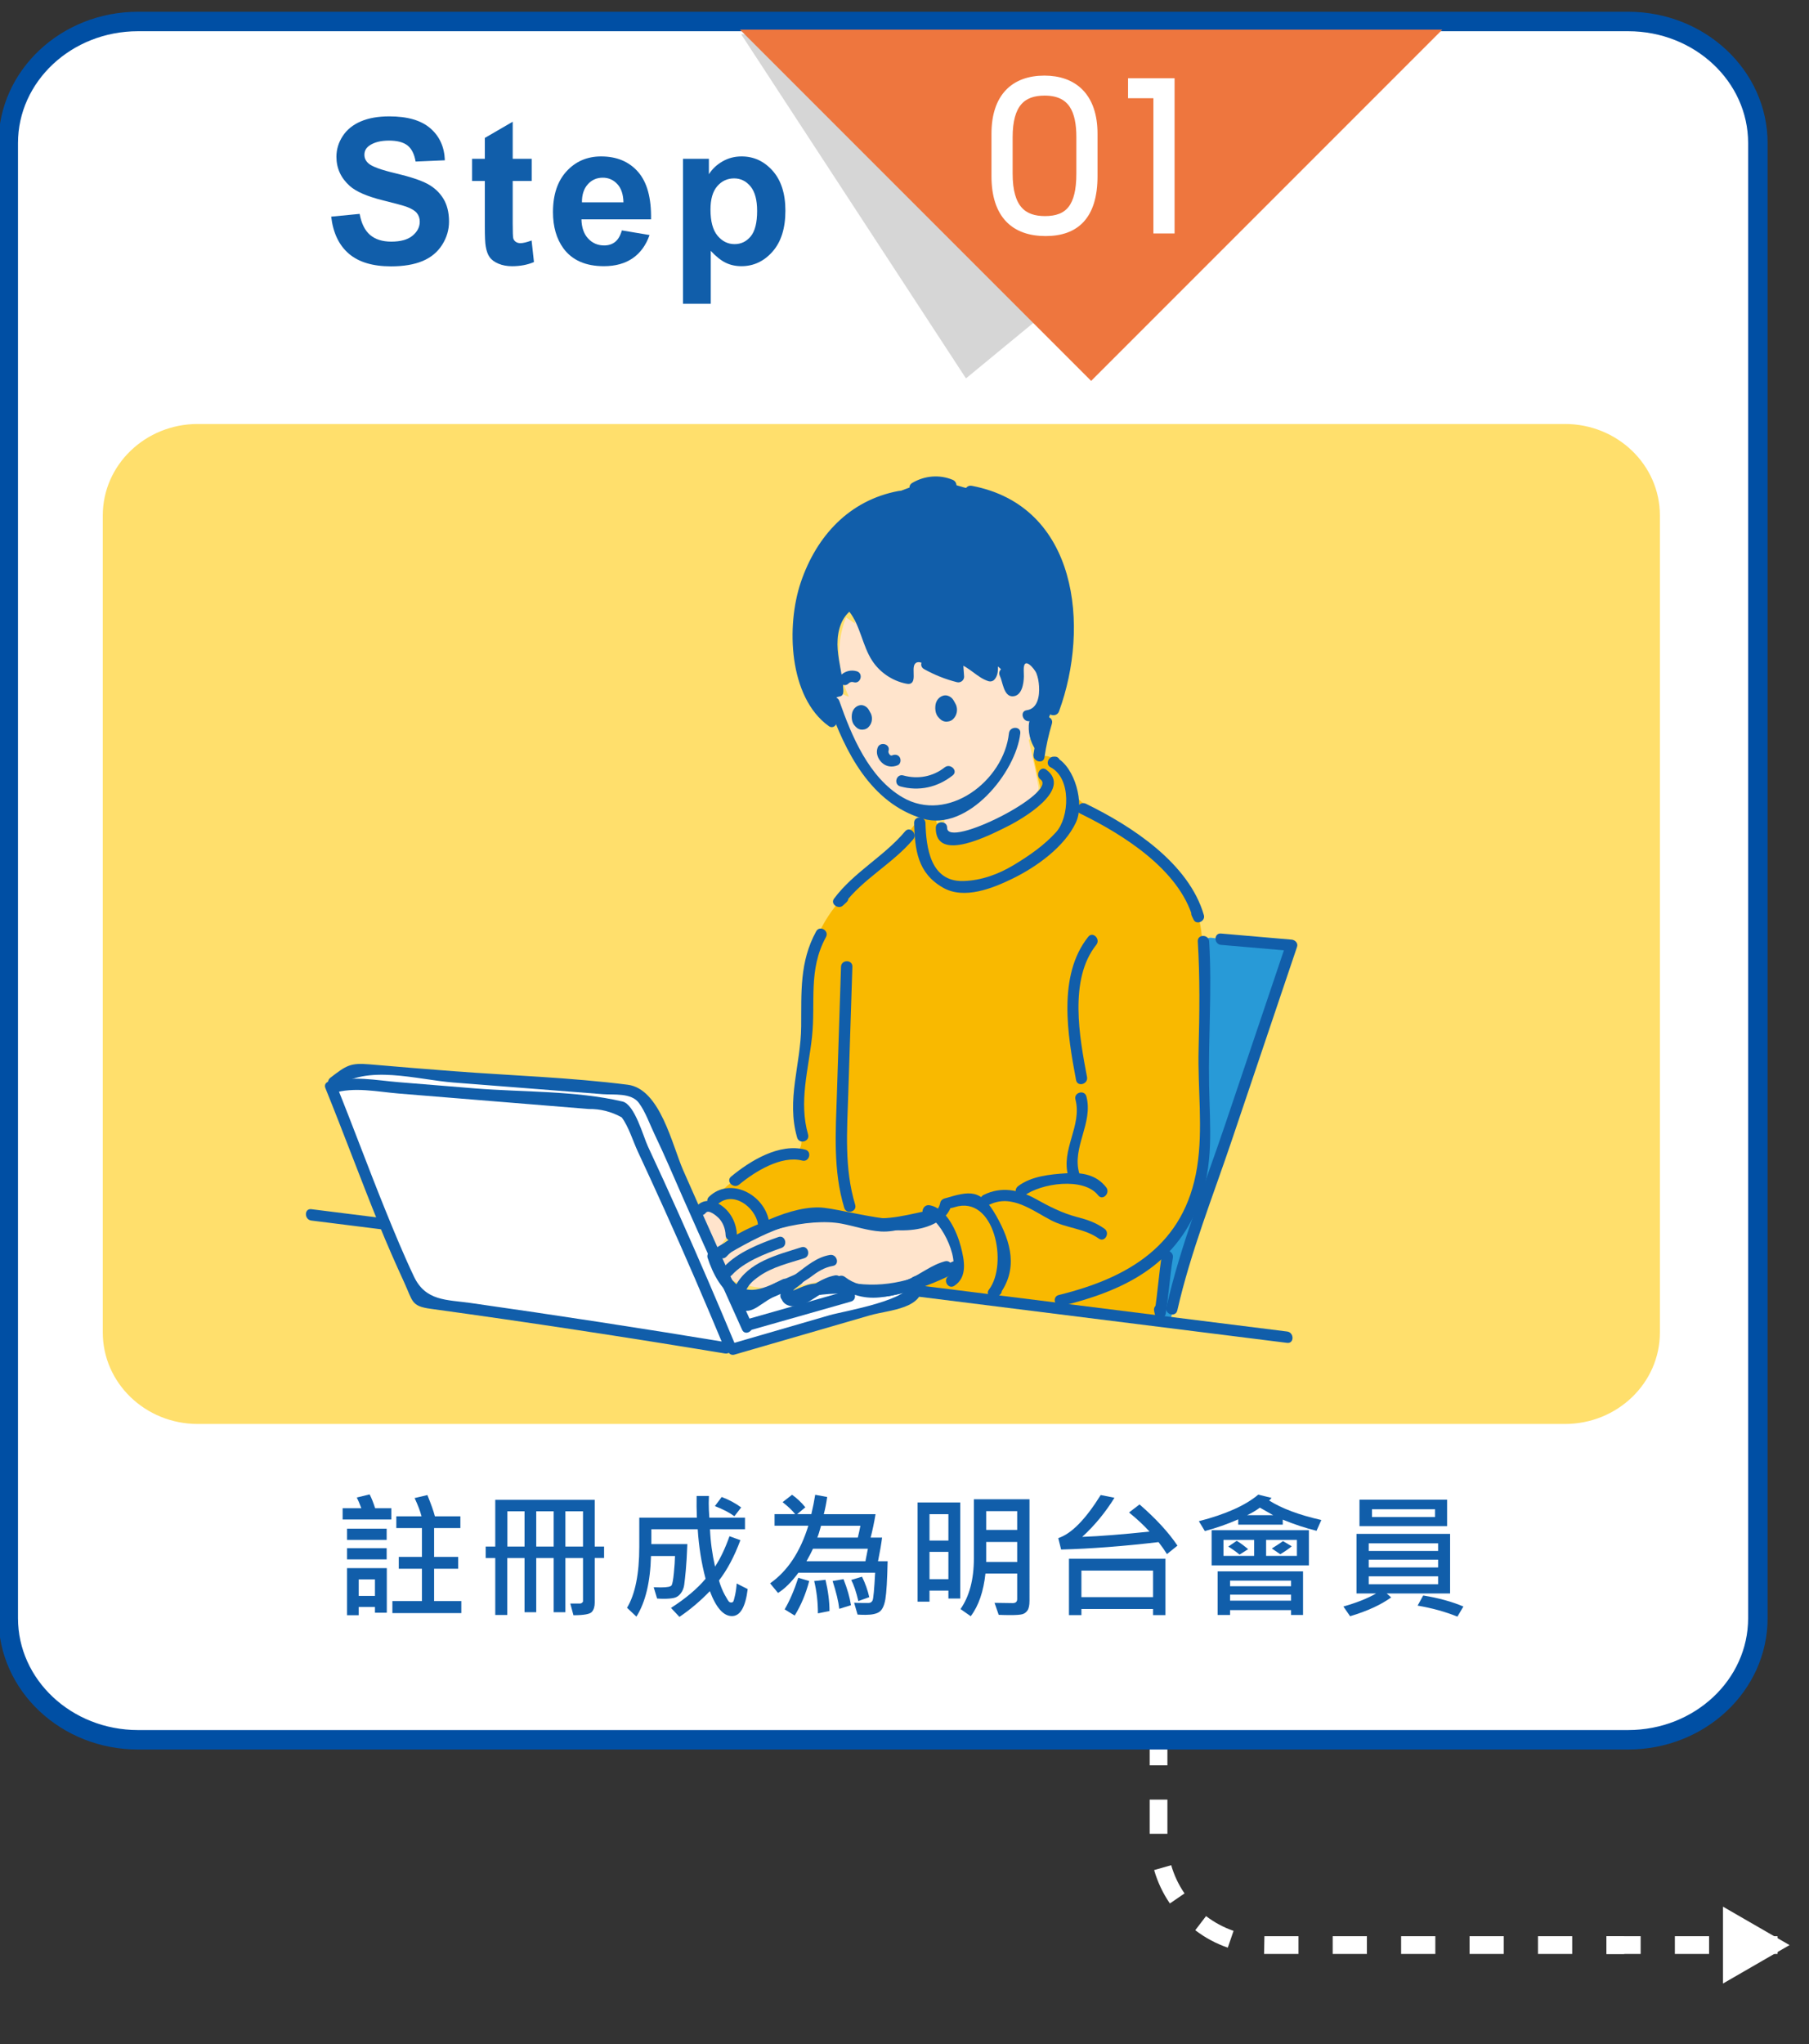 <?xml version="1.0" encoding="utf-8"?>
<!-- Generator: Adobe Illustrator 16.0.0, SVG Export Plug-In . SVG Version: 6.00 Build 0)  -->
<!DOCTYPE svg PUBLIC "-//W3C//DTD SVG 1.1//EN" "http://www.w3.org/Graphics/SVG/1.1/DTD/svg11.dtd">
<svg version="1.1" id="圖層_1" xmlns="http://www.w3.org/2000/svg" xmlns:xlink="http://www.w3.org/1999/xlink" x="0px" y="0px"
	 width="278.825px" height="315px" viewBox="0 0 278.825 315" enable-background="new 0 0 278.825 315" xml:space="preserve">
<rect x="0" y="0" width="278.825" height="315" fill="#333333" stroke="none"/>
<g>
	<g>
		<g>
			<rect x="247.603" y="298.352" fill="#FFFFFF" width="2.735" height="2.735"/>
			<path fill="#FFFFFF" d="M242.327,301.087h-5.273v-2.735h5.273V301.087z M231.78,301.087h-5.275v-2.735h5.275V301.087z
				 M221.231,301.087h-5.274v-2.735h5.274V301.087z M273.973,301.088h-5.274v-2.735h5.274V301.088z M263.425,301.088h-5.274v-2.735
				h5.274V301.088z M252.876,301.088h-5.273v-2.735h5.273V301.088z M210.683,301.087h-5.273v-2.735h5.273V301.087z M200.135,301.087
				h-5.302l0.055-2.736l5.247,0.001V301.087L200.135,301.087z M189.241,300.115c-1.805-0.621-3.49-1.524-5.012-2.688l1.661-2.174
				c1.288,0.982,2.716,1.751,4.241,2.274L189.241,300.115z M180.315,293.306c-1.082-1.58-1.898-3.312-2.424-5.146l2.63-0.753
				c0.444,1.551,1.136,3.015,2.052,4.352L180.315,293.306z M179.935,282.571H177.2v-5.272h2.735V282.571z M179.935,272.022H177.2
				v-5.271h2.735V272.022z M179.935,261.474H177.2V256.2h2.735V261.474z M179.935,250.926H177.2v-5.274h2.735V250.926z
				 M179.935,240.378H177.2v-5.275h2.735V240.378z M179.935,229.829H177.2v-5.273h2.735V229.829z"/>
		</g>
		<polygon fill="#FFFFFF" points="275.825,299.72 265.569,293.799 265.569,305.642 		"/>
	</g>
</g>
<path fill="#FFFFFF" stroke="#004FA4" stroke-width="3" stroke-miterlimit="10" d="M270.943,249.346c0,10.35-8.954,18.739-20,18.739
	H21.273c-11.046,0-20-8.393-20-18.739V22.05c0-10.351,8.954-18.739,20-18.739h229.67c11.046,0,20,8.392,20,18.739V249.346z"/>
<path fill="#FFDF6C" d="M255.843,205.322c0,7.783-6.553,14.097-14.634,14.097H30.477c-8.081,0-14.634-6.313-14.634-14.097V79.425
	c0-7.783,6.553-14.093,14.634-14.093h210.732c8.081,0,14.634,6.31,14.634,14.093V205.322z"/>
<path fill="#FFE4CC" d="M109.55,185.332c0,0,3.081,3.021,3.166,3.887c0.084,0.863-0.516,1.124-0.516,1.124l-1.83,2.697l-2.346-6.481
	"/>
<path fill="#FFE4CC" d="M144.687,187.123c0,0-8.36,3.295-14.373,1.002c-6.014-2.293-11.588,0.229-15.176,1.969
	c-3.588,1.739-7.399,5.867-0.619,7.803c6.781,1.938,11.796-1.256,14.789-0.535c2.992,0.724,5.641,3.365,10.816,1.168
	c5.175-2.194,7.381-4.304,7.381-4.304l-3.123-8.084"/>
<g>
	<g>
		<path fill="#115EAA" d="M60.316,234.137H52.81v-1.742h2.881c-0.301-0.793-0.533-1.34-0.697-1.641l1.979-0.482
			c0.295,0.567,0.574,1.275,0.842,2.123h2.502L60.316,234.137L60.316,234.137z M59.598,237.285h-6.111v-1.726h6.111V237.285z
			 M59.598,240.289h-6.111v-1.726h6.111V240.289z M59.619,248.503h-1.826v-0.882h-2.502v1.271h-1.805v-7.26h6.133V248.503z
			 M57.793,245.919v-2.543h-2.502v2.543H57.793z M71.104,248.564H60.48v-1.854h4.553v-4.977h-3.568v-1.822h3.568v-4.45h-3.948
			v-1.808h3.886c-0.197-0.776-0.553-1.719-1.066-2.816l1.969-0.462c0.574,1.408,0.961,2.502,1.159,3.278h3.927v1.808h-4.05v4.45
			h3.712v1.822H66.91v4.977h4.194V248.564z"/>
		<path fill="#115EAA" d="M93.111,240.074h-1.445v6.891c0,0.602-0.146,1.073-0.441,1.415c-0.293,0.342-1.24,0.513-2.84,0.513
			l-0.482-1.805h1.539c0.082,0,0.172-0.039,0.271-0.118c0.099-0.078,0.148-0.155,0.148-0.229v-6.665h-2.717v8.354H85.34v-8.354
			h-2.688v8.354h-1.805v-8.354h-2.666v8.774h-1.846v-8.774h-1.477v-1.767h1.477v-7.198h15.33v7.198h1.445L93.111,240.074
			L93.111,240.074z M80.848,238.311v-5.435h-2.645v5.435H80.848z M85.34,238.311v-5.435h-2.688v5.435H85.34z M89.861,238.311v-5.435
			h-2.717v5.435H89.861z"/>
		<path fill="#115EAA" d="M115.244,244.863c-0.342,2.775-1.152,4.162-2.43,4.162c-1.299,0-2.434-1.278-3.404-3.845
			c-1.443,1.504-3.005,2.826-4.687,3.968l-1.302-1.384c2.27-1.456,4.047-2.953,5.332-4.491c-0.637-2.403-1.039-4.946-1.211-7.629
			h-7.146v2.287h5.547c-0.068,1.723-0.148,3.07-0.24,4.045c-0.092,0.977-0.173,1.712-0.241,2.215
			c-0.068,0.502-0.245,0.943-0.528,1.322c-0.283,0.38-0.631,0.615-1.041,0.708c-0.41,0.092-0.939,0.138-1.589,0.138
			c-0.328,0-0.67-0.013-1.025-0.041l-0.522-1.739c0.424,0.02,0.785,0.027,1.086,0.027c0.992,0,1.551-0.108,1.678-0.333
			c0.125-0.223,0.24-0.85,0.343-1.882c0.103-1.032,0.161-1.907,0.175-2.625h-3.702c-0.103,4.013-0.851,7.126-2.245,9.341
			l-1.446-1.36c1.258-2.102,1.887-5.236,1.887-9.413v-4.474h8.88c-0.048-1.119-0.062-2.232-0.041-3.343h1.896
			c-0.02,0.352-0.03,0.715-0.03,1.101c0,0.66,0.03,1.408,0.093,2.242h5.496v1.784h-5.395c0.082,1.921,0.342,3.839,0.779,5.752
			c0.82-1.243,1.563-2.802,2.226-4.676l1.682,0.605c-0.93,2.502-2.03,4.57-3.302,6.214c0.239,0.827,0.539,1.564,0.896,2.22
			c0.359,0.653,0.587,1.012,0.683,1.077c0.096,0.063,0.198,0.097,0.308,0.097c0.123,0,0.221-0.039,0.293-0.117
			c0.07-0.079,0.172-0.422,0.302-1.028c0.13-0.607,0.212-1.202,0.246-1.783L115.244,244.863z M114.239,232.281l-1.046,1.354
			c-0.766-0.561-1.768-1.08-3.004-1.559l1.045-1.404C112.363,231.096,113.364,231.632,114.239,232.281z"/>
		<path fill="#115EAA" d="M136.813,240.576c-0.063,2.886-0.177,4.822-0.344,5.816c-0.168,0.995-0.471,1.649-0.908,1.964
			c-0.437,0.315-1.154,0.475-2.152,0.475c-0.459,0-0.869-0.017-1.23-0.041l-0.533-1.825c0.252,0.027,0.987,0.041,2.204,0.041
			c0.301,0,0.515-0.132,0.642-0.396c0.125-0.264,0.258-1.688,0.395-4.271h-11.823c-1.08,1.457-2.13,2.496-3.147,3.117l-1.221-1.479
			c2.68-1.879,4.645-4.84,5.896-8.879h-5.209v-1.785h3.178c-0.451-0.571-1.097-1.188-1.938-1.846l1.456-1.138
			c0.725,0.506,1.408,1.146,2.051,1.928l-1.261,1.056h2.184c0.246-1.028,0.444-2.023,0.595-2.98l1.846,0.339
			c-0.144,0.991-0.317,1.873-0.522,2.645h7.977c-0.211,1.271-0.465,2.479-0.758,3.609h1.764c-0.117,0.958-0.325,2.174-0.626,3.65
			L136.813,240.576L136.813,240.576z M124.723,243.622c-0.506,1.945-1.251,3.722-2.235,5.318l-1.548-0.953
			c0.766-1.306,1.466-2.929,2.102-4.868L124.723,243.622z M133.767,238.648h-8.46c-0.279,0.599-0.615,1.238-1.004,1.931h9.084
			L133.767,238.648z M127.85,248.246l-1.783,0.356c0-1.729-0.191-3.391-0.574-4.98l1.742-0.188
			C127.645,245.167,127.85,246.77,127.85,248.246z M132.618,235.102h-6.07c-0.246,0.902-0.438,1.511-0.574,1.824h6.245
			C132.355,236.373,132.488,235.765,132.618,235.102z M131.162,247.344l-1.805,0.564c-0.116-1.097-0.458-2.522-1.025-4.286
			l1.682-0.287C130.595,244.812,130.978,246.148,131.162,247.344z M133.982,246.104l-1.682,0.605
			c-0.336-1.422-0.701-2.506-1.098-3.251l1.661-0.503C133.363,243.968,133.736,245.017,133.982,246.104z"/>
		<path fill="#115EAA" d="M148.004,246.318h-1.826v-1.22h-2.912v1.702h-1.835v-15.289h6.573V246.318L148.004,246.318z
			 M146.178,237.388v-4.071h-2.912v4.071H146.178z M146.178,243.335v-4.204h-2.912v4.204H146.178z M158.678,246.668
			c0,0.688-0.103,1.186-0.308,1.483c-0.205,0.303-0.472,0.495-0.8,0.584c-0.328,0.092-0.957,0.137-1.887,0.137
			c-0.608,0-1.193-0.017-1.754-0.041l-0.635-1.849c1.127,0.027,2.061,0.041,2.799,0.041c0.458,0,0.688-0.208,0.688-0.626v-3.927
			h-4.892c-0.301,2.782-1.056,4.974-2.267,6.573l-1.578-1.101c1.373-1.976,2.061-4.57,2.061-7.793v-9.126h8.572L158.678,246.668
			L158.678,246.668z M156.781,235.747v-2.895h-4.779v2.895H156.781z M156.781,240.689v-3.086h-4.779v3.086H156.781z"/>
		<path fill="#115EAA" d="M181.486,238.167l-1.62,1.302c-0.396-0.635-0.831-1.25-1.302-1.846c-5.4,0.637-10.404,1.02-15.012,1.146
			l-0.441-1.764c2.01-0.648,4.19-2.86,6.542-6.634l2.122,0.421c-1.395,2.256-3.052,4.266-4.973,6.027
			c2.741-0.104,6.2-0.377,10.377-0.818c-0.868-0.957-1.921-1.938-3.158-2.943l1.62-1.24
			C178.15,233.994,180.099,236.109,181.486,238.167z M179.631,248.872h-1.908v-0.943H166.68v0.943h-1.918v-8.688h14.869V248.872z
			 M177.723,246.104v-4.092H166.68v4.092H177.723z"/>
		<path fill="#115EAA" d="M203.659,234.219l-0.738,1.662c-1.716-0.424-3.452-0.998-5.209-1.723v0.776h-6.86v-0.817
			c-1.619,0.717-3.336,1.316-5.146,1.805l-0.924-1.521c4.137-1.063,7.188-2.431,9.157-4.092l2.051,0.502
			c-0.144,0.182-0.271,0.313-0.38,0.4C197.559,232.445,200.241,233.447,203.659,234.219z M201.742,241.213H186.75v-5.425h14.992
			V241.213z M200.84,248.852h-1.846v-0.748h-9.403v0.748h-1.917v-6.717h13.166V248.852z M193.303,239.746v-2.461h-4.727v2.461
			H193.303z M192.38,238.711l-1.323,0.84c-0.506-0.423-1.086-0.837-1.742-1.24l1.302-0.882
			C191.047,237.668,191.635,238.096,192.38,238.711z M198.994,244.422v-0.861h-9.403v0.861H198.994z M198.994,246.646v-0.922h-9.403
			v0.922H198.994z M196.246,233.48c-1.129-0.628-1.815-1.018-2.062-1.168c-0.574,0.433-1.23,0.82-1.969,1.168H196.246z
			 M199.896,239.746v-2.461h-4.748v2.461H199.896z M199.096,238.27c-0.465,0.393-1.053,0.797-1.764,1.224l-1.302-0.886
			c0.82-0.519,1.395-0.896,1.723-1.138L199.096,238.27z"/>
		<path fill="#115EAA" d="M223.505,245.539h-9.772l0.697,0.604c-1.605,1.155-3.719,2.123-6.336,2.902l-1.036-1.498
			c2.071-0.587,3.753-1.257,5.045-2.01h-3.024v-9.18h14.427L223.505,245.539L223.505,245.539z M223.043,235.162h-13.504v-4.07
			h13.504V235.162z M221.659,238.987v-1.179h-10.694v1.179H221.659z M221.659,241.53v-1.197h-10.694v1.197H221.659z
			 M221.659,244.114v-1.22h-10.694v1.22H221.659z M221.188,233.758v-1.199h-9.721v1.199H221.188z M225.556,247.549l-0.923,1.559
			c-1.853-0.752-3.896-1.315-6.132-1.698l0.861-1.562C221.721,246.23,223.785,246.798,225.556,247.549z"/>
	</g>
</g>
<g>
	<polygon fill="#D6D6D6" points="114.231,5.27 148.887,58.307 213.288,5.27 	"/>
	<polygon fill="#EE763E" points="222.298,4.573 114.063,4.573 168.18,58.69 	"/>
	<g>
		<g>
			<path fill="#FFFFFF" stroke="#FFFFFF" stroke-miterlimit="10" d="M161.162,35.875c-4.807,0-7.845-2.666-7.845-8.744v-6.512
				c0-5.736,2.977-8.469,7.658-8.469c4.496,0,7.689,2.605,7.689,8.469v6.512C168.665,33.332,165.845,35.875,161.162,35.875z
				 M166.402,21.146c0-4.093-1.21-6.915-5.396-6.915c-3.411,0-5.426,1.798-5.426,6.915v5.613c0,5.363,2.17,7.038,5.488,7.038
				c3.627,0,5.333-1.953,5.333-7.038L166.402,21.146L166.402,21.146z"/>
			<path fill="#FFFFFF" stroke="#FFFFFF" stroke-miterlimit="10" d="M178.276,35.472V14.635h-3.907v-2.077h6.171v22.914H178.276z"/>
		</g>
	</g>
	<g>
		<path fill="#115EAA" d="M51.047,33.383l4.387-0.426c0.265,1.473,0.801,2.554,1.607,3.245c0.809,0.688,1.896,1.032,3.269,1.032
			c1.452,0,2.546-0.307,3.283-0.921c0.735-0.612,1.104-1.334,1.104-2.153c0-0.528-0.155-0.979-0.465-1.352
			c-0.311-0.37-0.851-0.689-1.623-0.967c-0.527-0.184-1.731-0.508-3.61-0.976c-2.417-0.602-4.113-1.337-5.089-2.209
			c-1.371-1.229-2.057-2.729-2.057-4.494c0-1.141,0.322-2.201,0.968-3.192c0.646-0.99,1.574-1.744,2.788-2.262
			c1.213-0.521,2.679-0.777,4.396-0.777c2.804,0,4.913,0.614,6.33,1.844c1.417,1.23,2.161,2.869,2.231,4.924l-4.51,0.195
			c-0.192-1.146-0.606-1.974-1.241-2.476c-0.635-0.503-1.587-0.755-2.856-0.755c-1.311,0-2.336,0.27-3.078,0.808
			c-0.477,0.346-0.715,0.811-0.715,1.387c0,0.528,0.223,0.98,0.67,1.355c0.568,0.478,1.949,0.976,4.144,1.493
			c2.194,0.519,3.816,1.054,4.868,1.604c1.051,0.557,1.873,1.313,2.468,2.271c0.595,0.959,0.892,2.146,0.892,3.557
			c0,1.28-0.355,2.479-1.066,3.596c-0.711,1.117-1.717,1.948-3.018,2.491c-1.3,0.543-2.92,0.815-4.859,0.815
			c-2.824,0-4.992-0.653-6.506-1.958C52.245,37.783,51.341,35.882,51.047,33.383z"/>
		<path fill="#115EAA" d="M81.949,24.471v3.412h-2.925v6.521c0,1.32,0.028,2.093,0.084,2.311c0.056,0.219,0.183,0.396,0.381,0.541
			c0.198,0.143,0.438,0.213,0.724,0.213c0.396,0,0.97-0.137,1.722-0.411l0.366,3.321c-0.996,0.427-2.123,0.64-3.383,0.64
			c-0.771,0-1.468-0.129-2.088-0.388c-0.619-0.26-1.074-0.595-1.363-1.006c-0.289-0.411-0.49-0.971-0.602-1.668
			c-0.092-0.498-0.137-1.503-0.137-3.02v-7.055h-1.966V24.47h1.966v-3.215l4.296-2.498v5.713L81.949,24.471L81.949,24.471z"/>
		<path fill="#115EAA" d="M95.851,35.501l4.266,0.716c-0.548,1.563-1.415,2.755-2.598,3.573c-1.183,0.814-2.663,1.226-4.44,1.226
			c-2.814,0-4.896-0.919-6.247-2.757c-1.066-1.473-1.6-3.332-1.6-5.576c0-2.682,0.7-4.781,2.103-6.3
			c1.403-1.521,3.174-2.278,5.316-2.278c2.408,0,4.307,0.795,5.699,2.385c1.391,1.593,2.057,4.024,1.995,7.309H89.619
			c0.031,1.27,0.376,2.257,1.036,2.963c0.66,0.706,1.483,1.059,2.468,1.059c0.67,0,1.234-0.183,1.691-0.548
			C95.271,36.902,95.617,36.313,95.851,35.501z M96.094,31.174c-0.029-1.239-0.35-2.181-0.959-2.826
			c-0.609-0.645-1.352-0.967-2.225-0.967c-0.935,0-1.707,0.34-2.316,1.021c-0.609,0.684-0.908,1.604-0.898,2.772H96.094z"/>
		<path fill="#115EAA" d="M105.271,24.471h3.992v2.377c0.518-0.813,1.219-1.473,2.103-1.979c0.884-0.51,1.864-0.765,2.94-0.765
			c1.879,0,3.474,0.737,4.783,2.21c1.311,1.476,1.966,3.524,1.966,6.154c0,2.702-0.66,4.802-1.98,6.3
			c-1.32,1.499-2.921,2.247-4.8,2.247c-0.893,0-1.703-0.178-2.43-0.533c-0.727-0.354-1.49-0.965-2.293-1.828v8.151h-4.281V24.471z
			 M109.508,32.286c0,1.815,0.359,3.158,1.081,4.027c0.722,0.868,1.601,1.305,2.636,1.305c0.996,0,1.823-0.398,2.483-1.195
			c0.66-0.798,0.99-2.105,0.99-3.923c0-1.696-0.341-2.956-1.021-3.778c-0.681-0.823-1.523-1.234-2.529-1.234
			c-1.046,0-1.914,0.403-2.605,1.214C109.853,29.506,109.508,30.702,109.508,32.286z"/>
	</g>
</g>
<g>
	<g>
		<path fill="#F9B900" d="M163.919,118.527c0.193,0.361,0.354,0.738,0.49,1.119c0.305,0.849,0.324,1.756,0.879,2.467
			c1.245,1.597,3.002,2.636,4.647,3.761c2.926,1.996,5.573,4.366,8.211,6.731c2.353,2.109,4.774,4.313,6.035,7.21
			c1.581,3.637,1.104,7.776,1.018,11.739c-0.069,3.18,0.113,6.363,0.34,9.534c0.049,0.688,0.137,1.298,0.114,1.999
			c-0.025,0.807-0.048,1.608-0.061,2.417c-0.024,1.606-0.01,3.222,0.1,4.829c0.014,0.189,0.027,0.385,0.043,0.578
			c0.432,5.248-0.113,10.477-2.313,15.332c-0.752,1.656-1.688,3.229-2.435,4.894c-0.894,1.986-1.507,4.097-1.83,6.25
			c-0.165,1.105-0.254,2.224-0.265,3.341c-0.004,0.563,0.01,1.119,0.045,1.677c0.021,0.333,0.288,0.893-0.122,1.069
			c-0.177,0.077-0.378,0.055-0.568,0.033c-0.774-0.095-1.548-0.189-2.322-0.283c-3.761-0.459-7.524-0.917-11.253-1.582
			c-0.758-0.135-1.534-0.394-2.295-0.469c-0.751-0.074-1.529-0.093-2.287-0.167c-3.174-0.313-6.342-0.695-9.497-1.156
			c-1.577-0.229-3.152-0.479-4.724-0.749c-0.787-0.134-1.572-0.271-2.355-0.416c-0.266-0.049-2.125-0.574-2.257-0.428
			c1.523-1.697,3.642-2.851,5.895-3.208c0.232-3.121-1.124-6.32-3.528-8.323c-2.732,1.646-6.063,2.271-9.205,1.73
			c-1.511-0.263-2.967-0.774-4.476-1.044c-5.788-1.032-11.529,1.622-16.812,4.205c0.048-2.548-1.477-5.057-3.757-6.186
			c0.378-0.438,0.771-0.865,1.179-1.274c1.848-1.875,3.979-3.472,6.294-4.725c1.604-0.868,3.324-1.407,5.13-1.71
			c0.262-0.043,0.531-0.082,0.758-0.221c0.743-0.455,0.912-1.313,0.725-2.089c-0.242-1-0.463-2.085-0.463-3.12
			c0.001-0.961,0.131-1.961,0.182-2.932c0.082-1.589,0.177-3.175,0.373-4.756c0.199-1.605,0.486-3.209,0.574-4.831
			c0.14-2.545,0.098-5.098,0.258-7.642c0.162-2.573,0.541-5.171,1.496-7.579c0.93-2.341,2.43-4.505,4.09-6.386
			c3.735-4.236,8.549-7.461,11.768-12.164c0.221-0.325,0.459-0.674,0.828-0.812c0.825-0.304,1.568,0.648,1.783,1.501
			c0.217,0.854,0.311,1.87,1.057,2.338c0.512,0.316,1.164,0.257,1.758,0.158c5.057-0.813,9.825-3.314,13.361-7.02
			c-0.411-1.808-0.822-3.614-1.234-5.42c-0.084-0.364,1.974-0.272,2.163-0.227c0.507,0.134,1.192,0.389,1.571,0.766
			C163.386,117.656,163.679,118.078,163.919,118.527z"/>
		<path fill="#FFFFFF" d="M51.262,167.381c0.019,1.092,0.515,2.062,0.933,3.031c0.577,1.343,1.049,2.736,1.581,4.102
			c1.071,2.734,2.167,5.458,3.282,8.173c2.229,5.438,4.528,10.839,6.828,16.242c0.26,0.609,0.535,1.241,1.033,1.677
			c0.756,0.658,1.844,0.728,2.846,0.771c6.242,0.29,12.462,1.063,18.585,2.307c2.628,0.535,5.274,0.584,7.944,1.038
			c3.168,0.537,6.338,1.074,9.51,1.592c0.254,0.041,0.508,0.083,0.762,0.124c2.809,0.457,5.651,0.896,8.49,0.693
			c2.66-0.19,5.244-0.94,7.803-1.689c3.211-0.938,6.418-1.881,9.627-2.829c1.664-0.488,3.33-0.982,4.994-1.479
			c1.399-0.416,2.848-0.59,4.229-1.079c0.619-0.22,2.775-1.469,1.269-1.987c-0.862-0.296-2.592,0.556-3.486,0.719
			c-2.348,0.429-4.908,0.458-6.985-0.885c-0.404-0.26-0.798-0.572-1.271-0.654c-1.575-0.273-2.805,0.863-3.923,1.778
			c-0.882,0.724-1.978,1.391-3.093,1.156c-0.475-0.099-0.953-0.42-1.028-0.896c-0.062-0.396,0.128-0.9-0.193-1.145
			c-0.163-0.123-0.392-0.104-0.591-0.063c-0.77,0.154-1.615,0.641-2.273,1.059c-0.729,0.462-1.414,1.046-2.256,1.236
			c-2.668,0.602-3.875-2.628-4.672-4.574c-1.984-4.852-4.072-9.657-6.262-14.42c-1.107-2.409-2.24-4.811-3.398-7.192
			c-0.822-1.689-1.683-4.276-3.287-5.385c-0.884-0.602-1.996-0.727-3.061-0.833c-6.266-0.629-12.482-1.274-18.757-1.668
			c-6.265-0.392-12.517-1.009-18.738-1.851c-1.007-0.14-2.046-0.277-3.028-0.019c-0.789,0.21-1.486,0.666-2.169,1.115
			c-0.464,0.305-0.955,0.645-1.146,1.165C51.286,166.909,51.257,167.135,51.262,167.381z"/>
	</g>
	<path fill="#D6ECF8" d="M185.784,144.99c-0.172,0.31-0.221,0.683-0.244,1.035c-0.078,1.132,0.025,2.267,0.102,3.396
		c0.212,3.171,0.101,6.313,0.072,9.479c-0.016,1.608-0.029,3.222-0.044,4.829c-0.007,0.775-0.097,1.539-0.122,2.316
		c-0.026,0.795-0.009,1.592,0.023,2.388c0.015,0.383,0.033,0.766,0.052,1.146c0.038,0.798,0.077,1.598,0.118,2.396
		c0.039,0.736,0.118,1.441,0.076,2.178c-0.092,1.582-0.243,3.162-0.452,4.731c-0.045,0.334-0.092,0.667-0.142,0.999
		c-0.118,0.791-0.251,1.581-0.398,2.368c-0.16,0.861-0.227,1.692-0.698,2.452c-0.276,0.44-0.465,0.974-0.69,1.442
		c-0.236,0.496-0.474,0.993-0.711,1.49c-0.445,0.934-0.894,1.87-1.432,2.756c-0.357,0.586-0.756,1.151-1.015,1.787
		c-0.277,0.684-0.337,1.378-0.427,2.098c-0.1,0.802-0.2,1.601-0.303,2.396c-0.205,1.597-0.418,3.191-0.635,4.788
		c-0.083,0.604-0.167,1.212-0.252,1.814c0.539,0.084,1.071,0.207,1.592,0.372c0.172,0.056,1.038-3.852,1.107-4.205
		c0.281-1.438,0.532-2.889,0.943-4.299c0.206-0.7,0.475-1.365,0.746-2.043c0.14-0.35,0.264-0.708,0.387-1.063
		c0.553-1.604,1.106-3.204,1.588-4.829c0.283-0.95,0.541-1.911,0.919-2.83c0.162-0.396,0.279-0.743,0.393-1.146
		c0.136-0.481,0.256-0.978,0.443-1.441c0.286-0.708,0.604-1.403,0.883-2.114c0.56-1.423,1.063-2.867,1.536-4.32
		c0.948-2.913,1.774-5.861,2.688-8.788c0.042-0.132,0.083-0.263,0.124-0.394c1.125-3.563,2.395-7.071,3.648-10.588
		c0.638-1.787,1.273-3.575,1.883-5.373c0.314-0.926,1.82-3.734,0.798-4.537c-0.307-0.24-0.718-0.285-1.105-0.319
		c-1.87-0.167-3.67-0.511-5.534-0.441c-1.086,0.039-2.156-0.187-3.23-0.308c-0.5-0.058-1.054,0.013-1.537-0.08
		c-0.413-0.072-0.764-0.065-1.051,0.313C185.847,144.887,185.814,144.937,185.784,144.99z"/>
	<path fill="#289AD7" d="M185.784,144.99c-0.172,0.31-0.221,0.683-0.244,1.035c-0.078,1.132,0.025,2.267,0.102,3.396
		c0.212,3.171,0.101,6.313,0.072,9.479c-0.016,1.608-0.029,3.222-0.044,4.829c-0.007,0.775-0.097,1.539-0.122,2.316
		c-0.026,0.795-0.009,1.592,0.023,2.388c0.015,0.383,0.033,0.766,0.052,1.146c0.038,0.798,0.077,1.598,0.118,2.396
		c0.039,0.736,0.118,1.441,0.076,2.178c-0.092,1.582-0.243,3.162-0.452,4.731c-0.045,0.334-0.092,0.667-0.142,0.999
		c-0.118,0.791-0.251,1.581-0.398,2.368c-0.16,0.861-0.227,1.692-0.698,2.452c-0.276,0.44-0.465,0.974-0.69,1.442
		c-0.236,0.496-0.474,0.993-0.711,1.49c-0.445,0.934-0.894,1.87-1.432,2.756c-0.357,0.586-0.756,1.151-1.015,1.787
		c-0.277,0.684-0.337,1.378-0.427,2.098c-0.1,0.802-0.2,1.601-0.303,2.396c-0.205,1.597-0.418,3.191-0.635,4.788
		c-0.083,0.604-0.167,1.212-0.252,1.814c0.539,0.084,1.071,0.207,1.592,0.372c0.172,0.056,1.038-3.852,1.107-4.205
		c0.281-1.438,0.532-2.889,0.943-4.299c0.206-0.7,0.475-1.365,0.746-2.043c0.14-0.35,0.264-0.708,0.387-1.063
		c0.553-1.604,1.106-3.204,1.588-4.829c0.283-0.95,0.541-1.911,0.919-2.83c0.162-0.396,0.279-0.743,0.393-1.146
		c0.136-0.481,0.256-0.978,0.443-1.441c0.286-0.708,0.604-1.403,0.883-2.114c0.56-1.423,1.063-2.867,1.536-4.32
		c0.948-2.913,1.774-5.861,2.688-8.788c0.042-0.132,0.083-0.263,0.124-0.394c1.125-3.563,2.395-7.071,3.648-10.588
		c0.638-1.787,1.273-3.575,1.883-5.373c0.314-0.926,1.82-3.734,0.798-4.537c-0.307-0.24-0.718-0.285-1.105-0.319
		c-1.87-0.167-3.67-0.511-5.534-0.441c-1.086,0.039-2.156-0.187-3.23-0.308c-0.5-0.058-1.054,0.013-1.537-0.08
		c-0.413-0.072-0.764-0.065-1.051,0.313C185.847,144.887,185.814,144.937,185.784,144.99z"/>
	<g>
		<g>
			<path fill="#FFE4CC" d="M130.402,95.137c-1.554,3.896-1.391,8.441,0.437,12.216c-1.518-0.477-2.803-1.642-3.428-3.104
				c0,0,6.75,19.319,12.5,20.095s5.75,0.772,5.75,0.772l-0.268,4.334c0,0,8.809-2.82,11.97-5.048
				c3.161-2.225,2.698-3.166,2.698-3.166c-0.428-2.405-0.961-4.811-1.494-7.197c0,0,3.275-4.231,2.721-7.162
				c-0.554-2.934-1.149-9.211-1.149-9.211l-5.106,1.898l-23.734-5.88c0.475,2.751,1.351,5.479,2.939,7.772
				c1.589,2.295,3.945,4.135,6.674,4.728c0.324-0.197,0.304-0.667,0.235-1.039c-0.21-1.14-0.496-2.265-0.854-3.362"/>
		</g>
		<g>
			<g>
				<path fill="#115EAA" d="M141.483,75.929c1.543-0.915,3.251-0.989,4.896-0.302c1.041,0.435,1.49-1.259,0.465-1.688
					c-2.052-0.854-4.34-0.647-6.244,0.479C139.631,74.993,140.511,76.506,141.483,75.929L141.483,75.929z"/>
			</g>
		</g>
		<g>
			<g>
				<path fill="#115EAA" d="M127.683,108.489c2.578,7.351,6.501,15.235,14.515,17.65c6.974,2.104,14.419-7.177,15.062-13.151
					c0.121-1.119-1.631-1.107-1.75,0c-0.791,7.359-9.437,13.938-16.394,9.877c-5.193-3.028-7.859-9.466-9.745-14.841
					C128.999,106.967,127.308,107.422,127.683,108.489L127.683,108.489z"/>
			</g>
		</g>
		<g>
			<g>
				<path fill="#115EAA" d="M142.419,103.097c1.612,0.9,3.283,1.569,5.075,2.021c0.551,0.139,1.106-0.269,1.107-0.847
					c0-0.259-0.188-2.176-0.123-2.25c-0.284,0.075-0.567,0.15-0.851,0.228c1.728,0.458,3.021,2.217,4.763,2.724
					c0.293,0.085,0.64-0.003,0.851-0.225c0.868-0.909,0.506-2.43,0.5-3.581c-0.006-1.128-1.756-1.129-1.75,0
					c0.002,0.331,0.227,2.118,0.012,2.343c0.284-0.075,0.567-0.15,0.851-0.225c-1.739-0.509-3.014-2.263-4.763-2.727
					c-0.289-0.077-0.646-0.006-0.851,0.228c-0.758,0.85-0.388,2.44-0.39,3.484c0.369-0.278,0.738-0.563,1.107-0.844
					c-1.647-0.415-3.171-1.014-4.657-1.843C142.315,101.036,141.434,102.547,142.419,103.097L142.419,103.097z"/>
			</g>
		</g>
		<g>
			<g>
				<path fill="#115EAA" d="M154.117,104.167c0.425,0.838,0.573,3.13,1.928,3.129c1.46-0.001,1.744-1.944,1.766-3.072
					c-0.011-0.321-0.019-0.643-0.024-0.964c-0.049-2.349,1.729-0.098,1.95,0.466c0.257,0.657,0.37,1.329,0.414,2.03
					c0.09,1.467-0.18,3.436-1.907,3.685c-1.114,0.161-0.638,1.85,0.465,1.688c3.735-0.539,3.58-5.663,2.542-8.313
					c-0.564-1.438-2.916-3.479-4.396-1.789c-0.718,0.821-0.83,1.646-0.807,2.718c0.029,0.419,0.015,0.837-0.042,1.254
					c0.383,0.413,0.45,0.35,0.201-0.188c-0.155-0.541-0.323-1.021-0.578-1.521C155.117,102.277,153.607,103.164,154.117,104.167
					L154.117,104.167z"/>
			</g>
		</g>
		<g>
			<g>
				<path fill="#115EAA" d="M160.388,120.115c2.726,2.061-14.442,10.729-14.404,7.438c0.013-1.129-1.737-1.128-1.75,0
					c-0.063,5.57,8.563,1.003,10.905-0.143c2.408-1.182,10.216-5.724,6.132-8.808C160.369,117.923,159.499,119.444,160.388,120.115
					L160.388,120.115z"/>
			</g>
		</g>
		<g>
			<g>
				<path fill="#115EAA" d="M140.892,126.819c0.124,4.148,0.52,7.711,4.459,9.964c3.282,1.878,7.687,0.081,10.72-1.398
					c3.674-1.796,7.98-4.86,9.757-8.638c1.373-2.919-0.141-8.522-3.018-10.029c-0.147,0.543-0.294,1.087-0.441,1.63
					c0.056-0.002,0.113-0.004,0.169-0.007c1.125-0.045,1.129-1.796,0-1.75c-0.056,0.002-0.113,0.004-0.169,0.007
					c-0.828,0.034-1.249,1.208-0.441,1.63c3.262,1.708,2.871,7.761,0.858,9.989c-1.866,2.063-4.21,3.681-6.582,5.103
					c-2.349,1.408-4.966,2.361-7.714,2.438c-5.111,0.143-5.735-5.187-5.847-8.938C142.608,125.693,140.858,125.69,140.892,126.819
					L140.892,126.819z"/>
			</g>
		</g>
		<g>
			<g>
				<path fill="#115EAA" d="M139.505,128.104c-3.271,3.884-7.896,6.271-10.953,10.369c-0.618,0.828,0.677,1.706,1.374,1.063
					c0.186-0.175,0.373-0.348,0.559-0.521c0.83-0.769-0.411-2.003-1.237-1.237c-0.186,0.175-0.373,0.348-0.559,0.521
					c0.458,0.354,0.916,0.707,1.374,1.06c2.956-3.964,7.51-6.25,10.68-10.014C141.465,128.484,140.233,127.24,139.505,128.104
					L139.505,128.104z"/>
			</g>
		</g>
		<g>
			<g>
				<path fill="#115EAA" d="M129.628,148.964c-0.211,6.508-0.422,13.017-0.633,19.521c-0.193,5.956-0.612,11.853,1.128,17.623
					c0.325,1.078,2.014,0.618,1.688-0.465c-1.692-5.615-1.253-11.377-1.065-17.158c0.211-6.508,0.421-13.016,0.633-19.521
					C131.415,147.835,129.665,147.838,129.628,148.964L129.628,148.964z"/>
			</g>
		</g>
		<g>
			<g>
				<path fill="#115EAA" d="M142.663,186.615c-3.887,0.84-6.985,1.681-10.983,0.632c-2.977-0.781-5.617-0.917-8.652-0.41
					c-3.622,0.604-9.703,2.785-12.292,5.551c-0.771,0.823,0.465,2.063,1.237,1.238c3.746-4.001,12.797-6.015,17.747-5.072
					c2.063,0.392,3.955,1.077,6.064,1.207c2.415,0.149,5.023-0.956,7.344-1.456C144.231,188.065,143.763,186.378,142.663,186.615
					L142.663,186.615z"/>
			</g>
		</g>
		<g>
			<g>
				<path fill="#115EAA" d="M119.97,190.617c-2.818,0.984-6.333,2.362-8.388,4.607c-0.76,0.831,0.474,2.072,1.237,1.238
					c1.842-2.013,5.109-3.283,7.616-4.161C121.493,191.935,121.038,190.243,119.97,190.617L119.97,190.617z"/>
			</g>
		</g>
		<g>
			<g>
				<path fill="#115EAA" d="M123.5,192.196c-3.714,1.188-8.173,2.229-10.148,5.968c-0.832,1.569-0.531,3.354,1.343,3.78
					c0.942,0.219,1.897-0.427,2.621-0.928c1.332-0.924,2.731-1.7,4.203-2.375c1.025-0.471,0.135-1.979-0.883-1.512
					c-1.475,0.677-2.863,1.461-4.203,2.375c-0.521,0.564-1.044,0.413-1.57-0.461c0.134-0.281,0.291-0.55,0.469-0.809
					c0.417-0.649,1.096-1.17,1.72-1.604c2.033-1.42,4.584-2.005,6.913-2.749C125.036,193.542,124.578,191.852,123.5,192.196
					L123.5,192.196z"/>
			</g>
		</g>
		<g>
			<g>
				<path fill="#115EAA" d="M128.676,196.53c-0.995,0.194-1.86,0.597-2.731,1.104c-0.537,0.313-1.048,0.675-1.57,1.012
					c-0.014,0.01-2.626,1.361-2.179,0.329c0.367-0.846,2.01-1.632,2.737-2.188c1.056-0.81,2.11-1.493,3.441-1.721
					c1.111-0.188,0.639-1.873-0.465-1.688c-1.963,0.331-3.432,1.586-4.981,2.745c-1.247,0.933-2.609,1.682-2.561,3.434
					c0.045,1.669,1.772,1.996,3.049,1.568c2.071-0.693,3.528-2.482,5.725-2.911C130.248,198.002,129.778,196.315,128.676,196.53
					L128.676,196.53z"/>
			</g>
		</g>
		<g>
			<g>
				<path fill="#115EAA" d="M129.003,198.009c2.074,1.622,4.438,2.229,7.075,1.848c1.789-0.259,3.504-0.662,5.175-1.357
					c1.721-0.721,3.008-1.97,4.857-2.454c1.091-0.287,0.627-1.979-0.465-1.688c-2.107,0.558-3.699,1.974-5.687,2.803
					c-3.018,1.261-7.017,1.729-9.718-0.387C129.363,196.084,128.115,197.313,129.003,198.009L129.003,198.009z"/>
			</g>
		</g>
		<g>
			<g>
				<path fill="#115EAA" d="M142.827,187.402c2.235,0.408,5.717,7.688,3.381,9.217c-0.94,0.612-0.064,2.131,0.883,1.512
					c2.074-1.356,1.545-3.938,1.01-6.01c-0.6-2.32-2.177-5.926-4.809-6.403C142.189,185.514,141.718,187.2,142.827,187.402
					L142.827,187.402z"/>
			</g>
		</g>
		<g>
			<g>
				<path fill="#115EAA" d="M152.875,198.287c-0.104,0.09-0.209,0.179-0.313,0.268c0.458,0.354,0.916,0.707,1.374,1.063
					c3.049-3.974,1.928-8.206-0.381-12.268c-2.405-4.228-3.987-3.85-8.009-2.667c-0.28,0.082-0.55,0.314-0.611,0.611
					c-1.159,5.581-14.816,0.831-18.688,0.762c-5.473-0.099-12.219,4.044-16.783,6.766c-0.327,0.195-0.522,0.614-0.402,0.988
					c0.757,2.359,2.277,5.458,4.742,6.42c3.333,1.304,6.614-1.023,9.631-2.319c-0.294-0.507-0.588-1.011-0.883-1.515
					c-1.705,1.229-4.148,4.93,0.068,3.869c2.809-0.704,5.442-1.102,8.34-0.844c2.076,0.185,4.165,0.646,6.252,0.264
					c3.638-0.67,7.111-2.061,10.403-3.729c1.007-0.514,0.121-2.021-0.883-1.515c-4.663,2.367-9.302,3.999-14.568,3.374
					c-2.388-0.28-4.602-0.313-6.978,0.021c-1.782,0.251-4.619,2.136-1.752,0.07c0.928-0.672,0.148-1.954-0.883-1.515
					c-1.243,0.534-2.486,1.068-3.729,1.604c-3.542,1.521-5.156,0.75-6.953-2.146c-0.248-0.433-0.473-0.877-0.675-1.333
					c-0.768-1.624,0.111-0.759-0.78-0.228c5.448-3.249,12.401-7.327,18.883-6.146c4.953,0.904,12.013,3.066,16.305-0.672
					c0.333-0.291,0.593-0.718,0.796-1.104c0.557-1.063-0.923,0.175,0.724-0.352c6.171-1.963,8.299,8.809,5.303,12.707
					c-0.643,0.836,0.67,1.661,1.374,1.063c0.104-0.09,0.209-0.182,0.313-0.271C154.973,198.791,153.729,197.56,152.875,198.287
					L152.875,198.287z"/>
			</g>
		</g>
		<g>
			<g>
				<path fill="#115EAA" d="M167.738,144.345c-4.758,5.952-3.187,15.191-1.882,22.084c0.209,1.108,1.896,0.638,1.688-0.465
					c-1.151-6.087-2.835-15.044,1.432-20.382C169.672,144.71,168.442,143.464,167.738,144.345L167.738,144.345z"/>
			</g>
		</g>
		<g>
			<g>
				<path fill="#115EAA" d="M165.761,169.422c1.065,4.06-2.308,7.714-1.096,11.85c0.316,1.081,2.005,0.62,1.688-0.465
					c-1.175-4.012,2.179-7.722,1.096-11.85C167.162,167.866,165.474,168.329,165.761,169.422L165.761,169.422z"/>
			</g>
		</g>
		<g>
			<g>
				<path fill="#115EAA" d="M170.5,182.957c-1.534-1.979-3.772-2.322-6.159-2.165c-2.503,0.165-5.369,0.433-7.42,1.983
					c-0.874,0.662-0.082,2.146,0.883,1.515c0.055-0.036,0.11-0.072,0.165-0.108c0.939-0.617,0.063-2.133-0.883-1.512
					c-0.055,0.036-0.11,0.072-0.165,0.105c0.294,0.504,0.589,1.011,0.883,1.515c2.626-1.99,9.246-2.944,11.458-0.098
					C169.955,185.085,171.184,183.837,170.5,182.957L170.5,182.957z"/>
			</g>
		</g>
		<g>
			<g>
				<path fill="#115EAA" d="M152.495,185.635c3.444-1.699,6.624,0.908,9.551,2.419c2.375,1.226,5.087,1.216,7.308,2.796
					c0.922,0.655,1.794-0.863,0.883-1.512c-1.341-0.954-2.624-1.388-4.209-1.799c-2.322-0.604-4.316-1.641-6.403-2.798
					c-2.581-1.438-5.314-1.949-8.013-0.618C150.6,184.623,151.487,186.132,152.495,185.635L152.495,185.635z"/>
			</g>
		</g>
		<g>
			<g>
				<path fill="#115EAA" d="M166.487,125.359c6.616,3.229,15.226,8.621,17.385,16.127c0.533-0.225,1.066-0.446,1.599-0.674
					c-0.087-0.184-0.174-0.367-0.262-0.55c-0.485-1.019-1.993-0.13-1.511,0.883c0.087,0.187,0.174,0.367,0.262,0.55
					c0.433,0.91,1.869,0.266,1.599-0.674c-2.302-8.004-11.117-13.723-18.189-17.173C166.36,123.355,165.473,124.864,166.487,125.359
					L166.487,125.359z"/>
			</g>
		</g>
		<g>
			<g>
				<path fill="#115EAA" d="M184.618,145.061c0.341,5.55,0.266,11.089,0.124,16.646c-0.154,6.023,0.718,12.204-0.233,18.161
					c-1.906,11.935-10.479,17.013-21.317,19.681c-1.096,0.27-0.631,1.957,0.465,1.688c9.439-2.32,17.416-6.148,21.104-15.646
					c2.372-6.107,1.714-11.968,1.598-18.334c-0.135-7.411,0.466-14.775,0.01-22.193
					C186.299,143.939,184.549,143.933,184.618,145.061L184.618,145.061z"/>
			</g>
		</g>
		<g>
			<g>
				<path fill="#115EAA" d="M125.795,143.515c-2.577,4.703-2.265,9.419-2.309,14.633c-0.049,5.914-2.315,11.27-0.623,17.14
					c0.312,1.082,2.001,0.619,1.688-0.468c-1.45-5.024,0.056-9.967,0.602-15.015c0.585-5.412-0.614-10.358,2.153-15.408
					C127.849,143.408,126.337,142.524,125.795,143.515L125.795,143.515z"/>
			</g>
		</g>
		<g>
			<g>
				<path fill="#115EAA" d="M124.112,177.148c-3.979-1.036-8.446,1.688-11.422,4.147c-0.871,0.72,0.375,1.951,1.237,1.238
					c2.439-2.02,6.503-4.536,9.72-3.698C124.74,179.121,125.204,177.433,124.112,177.148L124.112,177.148z"/>
			</g>
		</g>
		<g>
			<g>
				<path fill="#115EAA" d="M108.78,186.893c0.444-0.593,1.671,0.482,1.95,0.756c0.714,0.703,1.073,1.711,1.111,2.694
					c0.044,1.125,1.794,1.129,1.75,0c-0.068-1.735-0.825-3.38-2.214-4.451c-1.262-0.974-3.052-1.293-4.107,0.118
					C106.592,186.914,108.112,187.785,108.78,186.893L108.78,186.893z"/>
			</g>
		</g>
		<g>
			<g>
				<path fill="#115EAA" d="M110.524,185.642c2.379-2.263,5.824,0.274,6.311,2.97c0.359-0.355,0.718-0.718,1.076-1.073
					c-0.008-0.001-0.016-0.003-0.024-0.006c0.204,0.357,0.407,0.72,0.611,1.075c0.01-0.031,0.02-0.065,0.03-0.103
					c0.319-1.085-1.37-1.546-1.688-0.465c-0.01,0.034-0.02,0.065-0.03,0.103c-0.125,0.423,0.146,0.996,0.611,1.076
					c0.008,0.001,0.016,0.003,0.024,0.004c0.686,0.118,1.201-0.386,1.076-1.076c-0.738-4.083-5.95-6.866-9.236-3.743
					C108.467,185.183,109.707,186.418,110.524,185.642L110.524,185.642z"/>
			</g>
		</g>
		<g>
			<g>
				<path fill="#115EAA" d="M51.365,168.447c3.206-1.013,6.814-0.213,10.086,0.056c3.255,0.265,6.51,0.527,9.765,0.795
					c6.509,0.529,13.019,1.059,19.528,1.589c1.793-0.026,3.488,0.403,5.083,1.29c1.075,1.434,1.742,3.687,2.503,5.312
					c1.383,2.955,2.736,5.926,4.082,8.896c3.198,7.063,6.263,14.188,9.243,21.345c0.427,1.026,2.121,0.576,1.688-0.465
					c-2.788-6.696-5.659-13.354-8.617-19.978c-1.596-3.574-3.234-7.133-4.884-10.683c-0.699-1.502-2.014-6.429-3.894-6.87
					c-7.223-1.692-15.381-1.427-22.779-2.026c-3.906-0.317-7.812-0.638-11.717-0.953c-3.5-0.284-7.146-1.065-10.551,0.01
					C49.828,167.099,50.286,168.788,51.365,168.447L51.365,168.447z"/>
			</g>
		</g>
		<g>
			<g>
				<path fill="#115EAA" d="M50.151,167.66c2.833,6.994,5.449,14.076,8.287,21.071c1.212,2.987,2.51,5.938,3.857,8.865
					c1.35,2.937,1.065,3.662,4.069,4.075c15.157,2.083,30.282,4.396,45.378,6.887c1.104,0.185,1.577-1.504,0.465-1.688
					c-13.209-2.182-26.441-4.21-39.696-6.096c-3.69-0.521-6.902-0.271-8.705-4.063c-1.589-3.342-3-6.771-4.39-10.194
					c-2.602-6.413-4.98-12.913-7.578-19.327C51.421,166.163,49.728,166.613,50.151,167.66L50.151,167.66z"/>
			</g>
		</g>
		<g>
			<g>
				<path fill="#115EAA" d="M51.803,167.583c4.722-3.646,12.418-1.21,18.108-0.774c7.668,0.587,15.334,1.204,23.002,1.794
					c1.682,0.13,4.381-0.251,5.564,1.354c1.005,1.358,1.666,3.271,2.396,4.792c1.544,3.215,2.933,6.506,4.37,9.77
					c3,6.814,6.095,13.588,9.14,20.383c0.46,1.028,1.968,0.141,1.511-0.883c-3.531-7.882-7.107-15.745-10.577-23.654
					c-1.73-3.94-3.558-12.582-8.569-13.218c-8.859-1.124-17.929-1.408-26.836-2.084c-4.315-0.327-8.627-0.684-12.938-1.055
					c-2.98-0.257-3.585,0.163-6.053,2.064C50.04,166.751,50.91,168.272,51.803,167.583L51.803,167.583z"/>
			</g>
		</g>
		<g>
			<g>
				<path fill="#115EAA" d="M113.214,208.732c6.945-2.014,13.889-4.024,20.834-6.04c3.065-0.889,8.652-0.947,8.103-5.195
					c-0.143-1.104-1.895-1.117-1.75,0c0.361,2.793-10.479,4.568-12.5,5.154c-5.051,1.468-10.102,2.932-15.152,4.396
					C111.667,207.358,112.128,209.048,113.214,208.732L113.214,208.732z"/>
			</g>
		</g>
		<g>
			<g>
				<path fill="#115EAA" d="M115.726,204.949c5.147-1.466,10.295-2.929,15.442-4.393c1.084-0.309,0.623-1.997-0.465-1.688
					c-5.147,1.464-10.295,2.927-15.442,4.39C114.177,203.569,114.638,205.259,115.726,204.949L115.726,204.949z"/>
			</g>
		</g>
		<g>
			<g>
				<path fill="#115EAA" d="M138.497,75.656c-7.6,1.42-12.658,6.945-15.072,14.082c-2.254,6.661-1.889,17.688,4.314,22.147
					c0.918,0.661,1.79-0.858,0.883-1.511c-5.741-4.131-5.044-14.189-3.51-20.171c1.694-6.606,7.237-11.626,13.85-12.859
					C140.071,77.138,139.6,75.452,138.497,75.656L138.497,75.656z"/>
			</g>
		</g>
		<g>
			<g>
				<path fill="#115EAA" d="M149.319,76.547c15.465,2.928,16.674,20.473,12.221,32.601c-0.39,1.063,1.302,1.518,1.688,0.465
					c4.778-13.011,2.912-31.654-13.443-34.753C148.682,74.65,148.211,76.337,149.319,76.547L149.319,76.547z"/>
			</g>
		</g>
		<g>
			<g>
				<path fill="#115EAA" d="M160.444,111.047c-0.511,1.703-0.894,3.43-1.149,5.188c-0.16,1.104,1.526,1.578,1.688,0.468
					c0.256-1.762,0.638-3.486,1.149-5.189C162.457,110.428,160.768,109.969,160.444,111.047L160.444,111.047z"/>
			</g>
		</g>
		<g>
			<g>
				<path fill="#115EAA" d="M47.985,188.074c3.777,0.473,7.555,0.944,11.332,1.42c1.118,0.14,1.104-1.611,0-1.75
					c-3.777-0.476-7.555-0.947-11.332-1.42C46.868,186.185,46.881,187.936,47.985,188.074L47.985,188.074z"/>
			</g>
		</g>
		<g>
			<g>
				<path fill="#115EAA" d="M141.642,199.813c18.915,2.371,37.83,4.741,56.744,7.111c1.118,0.14,1.104-1.611,0-1.75
					c-18.915-2.37-37.83-4.74-56.744-7.111C140.524,197.923,140.537,199.674,141.642,199.813L141.642,199.813z"/>
			</g>
		</g>
		<g>
			<g>
				<path fill="#115EAA" d="M179.092,193.346c-0.48,2.865-0.638,5.771-1.108,8.637c0.563,0,1.125,0,1.688,0
					c-0.031-0.146-0.063-0.297-0.094-0.442c-0.232-1.104-1.919-0.639-1.688,0.465c0.031,0.146,0.063,0.297,0.094,0.442
					c0.172,0.818,1.547,0.858,1.688,0c0.47-2.863,0.628-5.771,1.108-8.637C180.964,192.707,179.278,192.234,179.092,193.346
					L179.092,193.346z"/>
			</g>
		</g>
		<g>
			<g>
				<path fill="#115EAA" d="M188.196,145.596c3.626,0.313,7.252,0.626,10.878,0.939c-0.281-0.369-0.563-0.738-0.844-1.107
					c-3.144,9.318-6.287,18.637-9.43,27.955c-3.131,9.28-6.851,18.514-9.027,28.076c-0.25,1.099,1.437,1.563,1.688,0.465
					c2.034-8.938,5.474-17.542,8.398-26.213c3.353-9.939,6.706-19.879,10.059-29.818c0.195-0.579-0.311-1.062-0.844-1.104
					c-3.626-0.313-7.252-0.627-10.878-0.939C187.071,143.749,187.081,145.5,188.196,145.596L188.196,145.596z"/>
			</g>
		</g>
		<g>
			<g>
				<path fill="#115EAA" d="M132.048,103.434c-0.897-0.26-1.832-0.012-2.492,0.646c-0.8,0.797,0.437,2.031,1.237,1.234
					c0.229-0.227,0.482-0.282,0.79-0.192C132.669,105.436,133.13,103.747,132.048,103.434L132.048,103.434z"/>
			</g>
		</g>
		<g>
			<g>
				<path fill="#115EAA" d="M135.257,115.248c-0.27,0.813,0.041,1.654,0.635,2.239c0.682,0.675,1.628,0.791,2.482,0.427
					c0.439-0.188,0.533-0.824,0.314-1.197c-0.263-0.449-0.759-0.502-1.197-0.314c-0.319,0.139-0.63-0.438-0.547-0.688
					C137.299,114.638,135.608,114.181,135.257,115.248L135.257,115.248z"/>
			</g>
		</g>
		<g>
			<g>
				<path fill="#115EAA" d="M138.765,121.176c2.877,0.794,5.751,0.149,8.076-1.696c0.884-0.701-0.363-1.931-1.237-1.234
					c-1.825,1.445-4.144,1.858-6.374,1.243C138.14,119.188,137.678,120.876,138.765,121.176L138.765,121.176z"/>
			</g>
		</g>
		<g>
			<polygon fill="#115EAA" points="147.374,108.661 147.374,108.661 147.376,108.664 			"/>
			<path fill="#115EAA" d="M147.174,108.256c0.066,0.135,0.134,0.27,0.2,0.405c-0.045-0.12-0.1-0.24-0.169-0.354
				C147.194,108.29,147.184,108.272,147.174,108.256z"/>
			<path fill="#115EAA" d="M147.374,108.661c-0.127-0.261-0.262-0.51-0.395-0.762c0.051,0.104,0.101,0.203,0.15,0.308
				c-0.159-0.327-0.32-0.589-0.616-0.792c-0.282-0.194-0.642-0.317-0.979-0.256c-0.678,0.123-1.227,0.68-1.342,1.45
				c-0.095,0.637-0.013,1.361,0.394,1.854c0.305,0.366,0.602,0.643,1.063,0.721c0.394,0.068,0.891-0.047,1.207-0.332
				C147.468,110.303,147.662,109.432,147.374,108.661z"/>
		</g>
		<g>
			<polygon fill="#115EAA" points="134.274,110.065 134.275,110.065 134.276,110.068 			"/>
			<path fill="#115EAA" d="M134.089,109.687c0.063,0.127,0.124,0.252,0.186,0.379c-0.041-0.11-0.092-0.225-0.156-0.331
				C134.108,109.718,134.099,109.702,134.089,109.687z"/>
			<path fill="#115EAA" d="M134.275,110.065c-0.118-0.238-0.244-0.474-0.367-0.709c0.048,0.098,0.094,0.19,0.141,0.284
				c-0.148-0.306-0.299-0.55-0.573-0.739c-0.264-0.183-0.599-0.297-0.912-0.237c-0.633,0.11-1.146,0.631-1.254,1.353
				c-0.089,0.591-0.014,1.271,0.364,1.728c0.284,0.344,0.56,0.602,0.991,0.674c0.366,0.063,0.83-0.042,1.125-0.31
				C134.36,111.595,134.542,110.784,134.275,110.065z"/>
		</g>
	</g>
</g>
<path fill="#115EAA" d="M138.952,75.588c-2.293,0.887-4.604,1.783-6.673,3.113c-3.768,2.422-6.569,6.229-8.021,10.466
	c-1.452,4.233-1.591,8.875-0.667,13.257c0.576,2.736,1.607,5.465,3.544,7.479c0.429,0.447,1.313,0.776,1.534,0.197
	c0.066-0.175,0.027-0.368-0.016-0.55c-0.188-0.78-0.311-1.856,0.438-2.147c0.207-0.082,0.45-0.072,0.631-0.205
	c0.254-0.183,0.277-0.546,0.265-0.856c-0.084-2.105-0.709-4.155-0.873-6.256c-0.162-2.102,0.234-4.416,1.801-5.824
	c1.718,2.204,1.998,5.233,3.533,7.568c1.182,1.798,3.104,3.092,5.213,3.514c0.199,0.039,0.408,0.07,0.602,0.013
	c1.22-0.366-0.104-2.958,1.122-3.3c0.285-0.08,0.585,0.035,0.858,0.148c1.389,0.573,2.775,1.148,4.163,1.728
	c0.201,0.083,0.419,0.167,0.631,0.116c0.743-0.187,0.321-1.493,0.914-1.979c0.647-0.265,1.382,0.041,1.974,0.413
	c0.592,0.373,1.175,0.832,1.87,0.899c0.696,0.064,1.503-0.501,1.356-1.187c1.346,0.91,2.422,2.221,3.056,3.719
	c0.714-0.494,0.742-1.517,0.762-2.38c0.019-0.867,0.235-1.921,1.058-2.192c0.732-0.243,1.491,0.305,1.969,0.91
	c1.773,2.253,1.546,5.832-0.499,7.843c-0.28,0.275-0.598,0.533-0.765,0.891c-0.113,0.244-0.148,0.521-0.163,0.789
	c-0.083,1.513,0.425,3.047,1.394,4.21c0.564-0.776,0.664-1.787,0.863-2.728c0.445-2.104,1.458-4.033,2.242-6.033
	c1.692-4.32,2.325-9.053,1.826-13.666c-0.18-1.663-0.506-3.314-1.083-4.888c-1.153-3.139-3.261-5.821-5.454-8.341
	c-0.711-0.818-1.439-1.63-2.287-2.306c-2.578-2.05-5.755-2.314-8.779-3.288C144.329,73.788,141.814,74.479,138.952,75.588z"/>
</svg>
